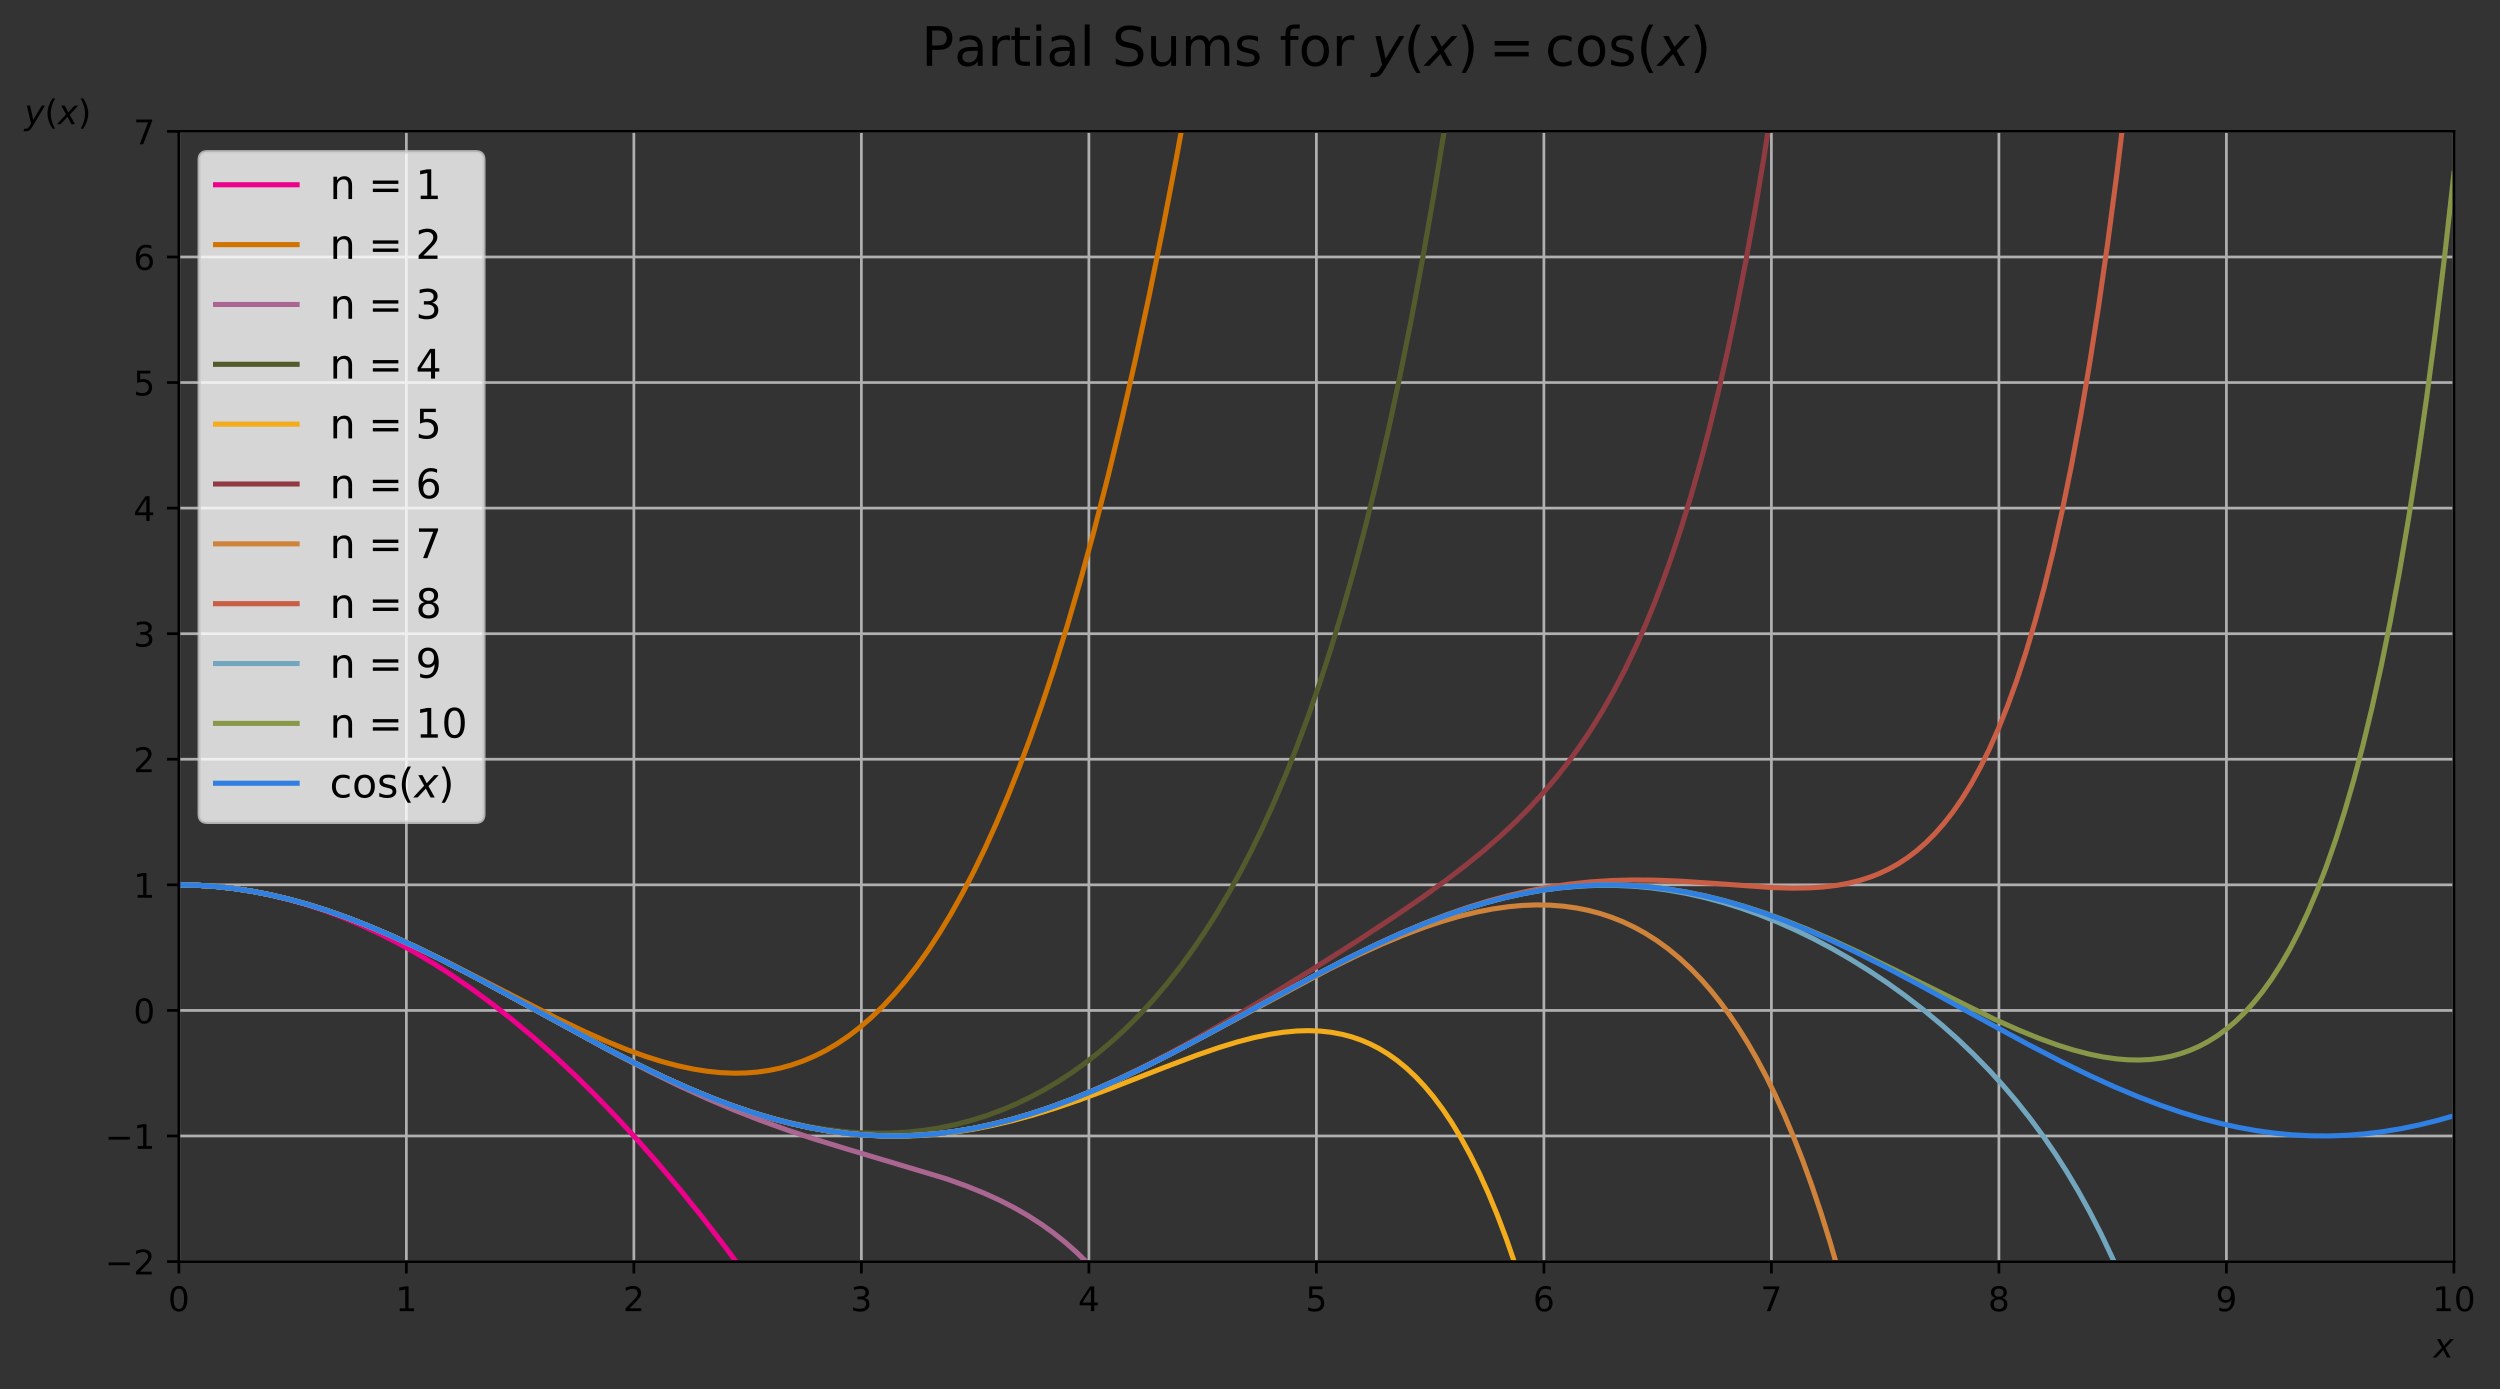 <?xml version="1.0" encoding="utf-8" standalone="no"?>
<!DOCTYPE svg PUBLIC "-//W3C//DTD SVG 1.1//EN"
  "http://www.w3.org/Graphics/SVG/1.1/DTD/svg11.dtd">
<!-- Created with matplotlib (https://matplotlib.org/) -->
<svg height="408.862pt" version="1.1" viewBox="0 0 735.805 408.862" width="735.805pt" xmlns="http://www.w3.org/2000/svg" xmlns:xlink="http://www.w3.org/1999/xlink">
 <rect x="0" y="0" width="735.805" height="408.862" fill="#333333" stroke="none"/>
 <defs>
  <style type="text/css">
*{stroke-linecap:butt;stroke-linejoin:round;}
  </style>
 </defs>
 <g id="figure_1">
  <g id="patch_1">
   <path d="M -0 408.862 
L 735.805 408.862 
L 735.805 0 
L -0 0 
z
" style="fill:none;"/>
  </g>
  <g id="axes_1">
   <g id="patch_2">
    <path d="M 52.642 371.306 
L 722.242 371.306 
L 722.242 38.666 
L 52.642 38.666 
z
" style="fill:none;"/>
   </g>
   <g id="matplotlib.axis_1">
    <g id="xtick_1">
     <g id="line2d_1">
      <path clip-path="url(#pb18431fc1b)" d="M 52.642 371.306 
L 52.642 38.666 
" style="fill:none;stroke:#b0b0b0;stroke-linecap:square;stroke-width:0.8;"/>
     </g>
     <g id="line2d_2">
      <defs>
       <path d="M 0 0 
L 0 3.5 
" id="ma602a6f8de" style="stroke:#000000;stroke-width:0.8;"/>
      </defs>
      <g>
       <use style="stroke:#000000;stroke-width:0.8;" x="52.642" xlink:href="#ma602a6f8de" y="371.306"/>
      </g>
     </g>
     <g id="text_1">
      <!-- 0 -->
      <defs>
       <path d="M 31.781 66.406 
Q 24.172 66.406 20.328 58.906 
Q 16.5 51.422 16.5 36.375 
Q 16.5 21.391 20.328 13.891 
Q 24.172 6.391 31.781 6.391 
Q 39.453 6.391 43.281 13.891 
Q 47.125 21.391 47.125 36.375 
Q 47.125 51.422 43.281 58.906 
Q 39.453 66.406 31.781 66.406 
z
M 31.781 74.219 
Q 44.047 74.219 50.516 64.516 
Q 56.984 54.828 56.984 36.375 
Q 56.984 17.969 50.516 8.266 
Q 44.047 -1.422 31.781 -1.422 
Q 19.531 -1.422 13.062 8.266 
Q 6.594 17.969 6.594 36.375 
Q 6.594 54.828 13.062 64.516 
Q 19.531 74.219 31.781 74.219 
z
" id="DejaVuSans-48"/>
      </defs>
      <g transform="translate(49.461 385.904)scale(0.1 -0.1)">
       <use xlink:href="#DejaVuSans-48"/>
      </g>
     </g>
    </g>
    <g id="xtick_2">
     <g id="line2d_3">
      <path clip-path="url(#pb18431fc1b)" d="M 119.602 371.306 
L 119.602 38.666 
" style="fill:none;stroke:#b0b0b0;stroke-linecap:square;stroke-width:0.8;"/>
     </g>
     <g id="line2d_4">
      <g>
       <use style="stroke:#000000;stroke-width:0.8;" x="119.602" xlink:href="#ma602a6f8de" y="371.306"/>
      </g>
     </g>
     <g id="text_2">
      <!-- 1 -->
      <defs>
       <path d="M 12.406 8.297 
L 28.516 8.297 
L 28.516 63.922 
L 10.984 60.406 
L 10.984 69.391 
L 28.422 72.906 
L 38.281 72.906 
L 38.281 8.297 
L 54.391 8.297 
L 54.391 0 
L 12.406 0 
z
" id="DejaVuSans-49"/>
      </defs>
      <g transform="translate(116.421 385.904)scale(0.1 -0.1)">
       <use xlink:href="#DejaVuSans-49"/>
      </g>
     </g>
    </g>
    <g id="xtick_3">
     <g id="line2d_5">
      <path clip-path="url(#pb18431fc1b)" d="M 186.562 371.306 
L 186.562 38.666 
" style="fill:none;stroke:#b0b0b0;stroke-linecap:square;stroke-width:0.8;"/>
     </g>
     <g id="line2d_6">
      <g>
       <use style="stroke:#000000;stroke-width:0.8;" x="186.562" xlink:href="#ma602a6f8de" y="371.306"/>
      </g>
     </g>
     <g id="text_3">
      <!-- 2 -->
      <defs>
       <path d="M 19.188 8.297 
L 53.609 8.297 
L 53.609 0 
L 7.328 0 
L 7.328 8.297 
Q 12.938 14.109 22.625 23.891 
Q 32.328 33.688 34.812 36.531 
Q 39.547 41.844 41.422 45.531 
Q 43.312 49.219 43.312 52.781 
Q 43.312 58.594 39.234 62.25 
Q 35.156 65.922 28.609 65.922 
Q 23.969 65.922 18.812 64.312 
Q 13.672 62.703 7.812 59.422 
L 7.812 69.391 
Q 13.766 71.781 18.938 73 
Q 24.125 74.219 28.422 74.219 
Q 39.75 74.219 46.484 68.547 
Q 53.219 62.891 53.219 53.422 
Q 53.219 48.922 51.531 44.891 
Q 49.859 40.875 45.406 35.406 
Q 44.188 33.984 37.641 27.219 
Q 31.109 20.453 19.188 8.297 
z
" id="DejaVuSans-50"/>
      </defs>
      <g transform="translate(183.381 385.904)scale(0.1 -0.1)">
       <use xlink:href="#DejaVuSans-50"/>
      </g>
     </g>
    </g>
    <g id="xtick_4">
     <g id="line2d_7">
      <path clip-path="url(#pb18431fc1b)" d="M 253.522 371.306 
L 253.522 38.666 
" style="fill:none;stroke:#b0b0b0;stroke-linecap:square;stroke-width:0.8;"/>
     </g>
     <g id="line2d_8">
      <g>
       <use style="stroke:#000000;stroke-width:0.8;" x="253.522" xlink:href="#ma602a6f8de" y="371.306"/>
      </g>
     </g>
     <g id="text_4">
      <!-- 3 -->
      <defs>
       <path d="M 40.578 39.312 
Q 47.656 37.797 51.625 33 
Q 55.609 28.219 55.609 21.188 
Q 55.609 10.406 48.188 4.484 
Q 40.766 -1.422 27.094 -1.422 
Q 22.516 -1.422 17.656 -0.516 
Q 12.797 0.391 7.625 2.203 
L 7.625 11.719 
Q 11.719 9.328 16.594 8.109 
Q 21.484 6.891 26.812 6.891 
Q 36.078 6.891 40.938 10.547 
Q 45.797 14.203 45.797 21.188 
Q 45.797 27.641 41.281 31.266 
Q 36.766 34.906 28.719 34.906 
L 20.219 34.906 
L 20.219 43.016 
L 29.109 43.016 
Q 36.375 43.016 40.234 45.922 
Q 44.094 48.828 44.094 54.297 
Q 44.094 59.906 40.109 62.906 
Q 36.141 65.922 28.719 65.922 
Q 24.656 65.922 20.016 65.031 
Q 15.375 64.156 9.812 62.312 
L 9.812 71.094 
Q 15.438 72.656 20.344 73.438 
Q 25.25 74.219 29.594 74.219 
Q 40.828 74.219 47.359 69.109 
Q 53.906 64.016 53.906 55.328 
Q 53.906 49.266 50.438 45.094 
Q 46.969 40.922 40.578 39.312 
z
" id="DejaVuSans-51"/>
      </defs>
      <g transform="translate(250.341 385.904)scale(0.1 -0.1)">
       <use xlink:href="#DejaVuSans-51"/>
      </g>
     </g>
    </g>
    <g id="xtick_5">
     <g id="line2d_9">
      <path clip-path="url(#pb18431fc1b)" d="M 320.482 371.306 
L 320.482 38.666 
" style="fill:none;stroke:#b0b0b0;stroke-linecap:square;stroke-width:0.8;"/>
     </g>
     <g id="line2d_10">
      <g>
       <use style="stroke:#000000;stroke-width:0.8;" x="320.482" xlink:href="#ma602a6f8de" y="371.306"/>
      </g>
     </g>
     <g id="text_5">
      <!-- 4 -->
      <defs>
       <path d="M 37.797 64.312 
L 12.891 25.391 
L 37.797 25.391 
z
M 35.203 72.906 
L 47.609 72.906 
L 47.609 25.391 
L 58.016 25.391 
L 58.016 17.188 
L 47.609 17.188 
L 47.609 0 
L 37.797 0 
L 37.797 17.188 
L 4.891 17.188 
L 4.891 26.703 
z
" id="DejaVuSans-52"/>
      </defs>
      <g transform="translate(317.301 385.904)scale(0.1 -0.1)">
       <use xlink:href="#DejaVuSans-52"/>
      </g>
     </g>
    </g>
    <g id="xtick_6">
     <g id="line2d_11">
      <path clip-path="url(#pb18431fc1b)" d="M 387.442 371.306 
L 387.442 38.666 
" style="fill:none;stroke:#b0b0b0;stroke-linecap:square;stroke-width:0.8;"/>
     </g>
     <g id="line2d_12">
      <g>
       <use style="stroke:#000000;stroke-width:0.8;" x="387.442" xlink:href="#ma602a6f8de" y="371.306"/>
      </g>
     </g>
     <g id="text_6">
      <!-- 5 -->
      <defs>
       <path d="M 10.797 72.906 
L 49.516 72.906 
L 49.516 64.594 
L 19.828 64.594 
L 19.828 46.734 
Q 21.969 47.469 24.109 47.828 
Q 26.266 48.188 28.422 48.188 
Q 40.625 48.188 47.75 41.5 
Q 54.891 34.812 54.891 23.391 
Q 54.891 11.625 47.562 5.094 
Q 40.234 -1.422 26.906 -1.422 
Q 22.312 -1.422 17.547 -0.641 
Q 12.797 0.141 7.719 1.703 
L 7.719 11.625 
Q 12.109 9.234 16.797 8.062 
Q 21.484 6.891 26.703 6.891 
Q 35.156 6.891 40.078 11.328 
Q 45.016 15.766 45.016 23.391 
Q 45.016 31 40.078 35.438 
Q 35.156 39.891 26.703 39.891 
Q 22.75 39.891 18.812 39.016 
Q 14.891 38.141 10.797 36.281 
z
" id="DejaVuSans-53"/>
      </defs>
      <g transform="translate(384.261 385.904)scale(0.1 -0.1)">
       <use xlink:href="#DejaVuSans-53"/>
      </g>
     </g>
    </g>
    <g id="xtick_7">
     <g id="line2d_13">
      <path clip-path="url(#pb18431fc1b)" d="M 454.402 371.306 
L 454.402 38.666 
" style="fill:none;stroke:#b0b0b0;stroke-linecap:square;stroke-width:0.8;"/>
     </g>
     <g id="line2d_14">
      <g>
       <use style="stroke:#000000;stroke-width:0.8;" x="454.402" xlink:href="#ma602a6f8de" y="371.306"/>
      </g>
     </g>
     <g id="text_7">
      <!-- 6 -->
      <defs>
       <path d="M 33.016 40.375 
Q 26.375 40.375 22.484 35.828 
Q 18.609 31.297 18.609 23.391 
Q 18.609 15.531 22.484 10.953 
Q 26.375 6.391 33.016 6.391 
Q 39.656 6.391 43.531 10.953 
Q 47.406 15.531 47.406 23.391 
Q 47.406 31.297 43.531 35.828 
Q 39.656 40.375 33.016 40.375 
z
M 52.594 71.297 
L 52.594 62.312 
Q 48.875 64.062 45.094 64.984 
Q 41.312 65.922 37.594 65.922 
Q 27.828 65.922 22.672 59.328 
Q 17.531 52.734 16.797 39.406 
Q 19.672 43.656 24.016 45.922 
Q 28.375 48.188 33.594 48.188 
Q 44.578 48.188 50.953 41.516 
Q 57.328 34.859 57.328 23.391 
Q 57.328 12.156 50.688 5.359 
Q 44.047 -1.422 33.016 -1.422 
Q 20.359 -1.422 13.672 8.266 
Q 6.984 17.969 6.984 36.375 
Q 6.984 53.656 15.188 63.938 
Q 23.391 74.219 37.203 74.219 
Q 40.922 74.219 44.703 73.484 
Q 48.484 72.75 52.594 71.297 
z
" id="DejaVuSans-54"/>
      </defs>
      <g transform="translate(451.221 385.904)scale(0.1 -0.1)">
       <use xlink:href="#DejaVuSans-54"/>
      </g>
     </g>
    </g>
    <g id="xtick_8">
     <g id="line2d_15">
      <path clip-path="url(#pb18431fc1b)" d="M 521.362 371.306 
L 521.362 38.666 
" style="fill:none;stroke:#b0b0b0;stroke-linecap:square;stroke-width:0.8;"/>
     </g>
     <g id="line2d_16">
      <g>
       <use style="stroke:#000000;stroke-width:0.8;" x="521.362" xlink:href="#ma602a6f8de" y="371.306"/>
      </g>
     </g>
     <g id="text_8">
      <!-- 7 -->
      <defs>
       <path d="M 8.203 72.906 
L 55.078 72.906 
L 55.078 68.703 
L 28.609 0 
L 18.312 0 
L 43.219 64.594 
L 8.203 64.594 
z
" id="DejaVuSans-55"/>
      </defs>
      <g transform="translate(518.181 385.904)scale(0.1 -0.1)">
       <use xlink:href="#DejaVuSans-55"/>
      </g>
     </g>
    </g>
    <g id="xtick_9">
     <g id="line2d_17">
      <path clip-path="url(#pb18431fc1b)" d="M 588.322 371.306 
L 588.322 38.666 
" style="fill:none;stroke:#b0b0b0;stroke-linecap:square;stroke-width:0.8;"/>
     </g>
     <g id="line2d_18">
      <g>
       <use style="stroke:#000000;stroke-width:0.8;" x="588.322" xlink:href="#ma602a6f8de" y="371.306"/>
      </g>
     </g>
     <g id="text_9">
      <!-- 8 -->
      <defs>
       <path d="M 31.781 34.625 
Q 24.75 34.625 20.719 30.859 
Q 16.703 27.094 16.703 20.516 
Q 16.703 13.922 20.719 10.156 
Q 24.75 6.391 31.781 6.391 
Q 38.812 6.391 42.859 10.172 
Q 46.922 13.969 46.922 20.516 
Q 46.922 27.094 42.891 30.859 
Q 38.875 34.625 31.781 34.625 
z
M 21.922 38.812 
Q 15.578 40.375 12.031 44.719 
Q 8.5 49.078 8.5 55.328 
Q 8.5 64.062 14.719 69.141 
Q 20.953 74.219 31.781 74.219 
Q 42.672 74.219 48.875 69.141 
Q 55.078 64.062 55.078 55.328 
Q 55.078 49.078 51.531 44.719 
Q 48 40.375 41.703 38.812 
Q 48.828 37.156 52.797 32.312 
Q 56.781 27.484 56.781 20.516 
Q 56.781 9.906 50.312 4.234 
Q 43.844 -1.422 31.781 -1.422 
Q 19.734 -1.422 13.25 4.234 
Q 6.781 9.906 6.781 20.516 
Q 6.781 27.484 10.781 32.312 
Q 14.797 37.156 21.922 38.812 
z
M 18.312 54.391 
Q 18.312 48.734 21.844 45.562 
Q 25.391 42.391 31.781 42.391 
Q 38.141 42.391 41.719 45.562 
Q 45.312 48.734 45.312 54.391 
Q 45.312 60.062 41.719 63.234 
Q 38.141 66.406 31.781 66.406 
Q 25.391 66.406 21.844 63.234 
Q 18.312 60.062 18.312 54.391 
z
" id="DejaVuSans-56"/>
      </defs>
      <g transform="translate(585.141 385.904)scale(0.1 -0.1)">
       <use xlink:href="#DejaVuSans-56"/>
      </g>
     </g>
    </g>
    <g id="xtick_10">
     <g id="line2d_19">
      <path clip-path="url(#pb18431fc1b)" d="M 655.282 371.306 
L 655.282 38.666 
" style="fill:none;stroke:#b0b0b0;stroke-linecap:square;stroke-width:0.8;"/>
     </g>
     <g id="line2d_20">
      <g>
       <use style="stroke:#000000;stroke-width:0.8;" x="655.282" xlink:href="#ma602a6f8de" y="371.306"/>
      </g>
     </g>
     <g id="text_10">
      <!-- 9 -->
      <defs>
       <path d="M 10.984 1.516 
L 10.984 10.5 
Q 14.703 8.734 18.5 7.812 
Q 22.312 6.891 25.984 6.891 
Q 35.75 6.891 40.891 13.453 
Q 46.047 20.016 46.781 33.406 
Q 43.953 29.203 39.594 26.953 
Q 35.25 24.703 29.984 24.703 
Q 19.047 24.703 12.672 31.312 
Q 6.297 37.938 6.297 49.422 
Q 6.297 60.641 12.938 67.422 
Q 19.578 74.219 30.609 74.219 
Q 43.266 74.219 49.922 64.516 
Q 56.594 54.828 56.594 36.375 
Q 56.594 19.141 48.406 8.859 
Q 40.234 -1.422 26.422 -1.422 
Q 22.703 -1.422 18.891 -0.688 
Q 15.094 0.047 10.984 1.516 
z
M 30.609 32.422 
Q 37.25 32.422 41.125 36.953 
Q 45.016 41.5 45.016 49.422 
Q 45.016 57.281 41.125 61.844 
Q 37.25 66.406 30.609 66.406 
Q 23.969 66.406 20.094 61.844 
Q 16.219 57.281 16.219 49.422 
Q 16.219 41.5 20.094 36.953 
Q 23.969 32.422 30.609 32.422 
z
" id="DejaVuSans-57"/>
      </defs>
      <g transform="translate(652.101 385.904)scale(0.1 -0.1)">
       <use xlink:href="#DejaVuSans-57"/>
      </g>
     </g>
    </g>
    <g id="xtick_11">
     <g id="line2d_21">
      <path clip-path="url(#pb18431fc1b)" d="M 722.242 371.306 
L 722.242 38.666 
" style="fill:none;stroke:#b0b0b0;stroke-linecap:square;stroke-width:0.8;"/>
     </g>
     <g id="line2d_22">
      <g>
       <use style="stroke:#000000;stroke-width:0.8;" x="722.242" xlink:href="#ma602a6f8de" y="371.306"/>
      </g>
     </g>
     <g id="text_11">
      <!-- 10 -->
      <g transform="translate(715.88 385.904)scale(0.1 -0.1)">
       <use xlink:href="#DejaVuSans-49"/>
       <use x="63.623" xlink:href="#DejaVuSans-48"/>
      </g>
     </g>
    </g>
    <g id="text_12">
     <!-- $x$ -->
     <defs>
      <path d="M 60.016 54.688 
L 34.906 27.875 
L 50.297 0 
L 39.984 0 
L 28.422 21.688 
L 8.297 0 
L -2.594 0 
L 24.312 28.812 
L 10.016 54.688 
L 20.312 54.688 
L 30.812 34.906 
L 49.125 54.688 
z
" id="DejaVuSans-Oblique-120"/>
     </defs>
     <g transform="translate(716.242 399.582)scale(0.1 -0.1)">
      <use transform="translate(0 0.312)" xlink:href="#DejaVuSans-Oblique-120"/>
     </g>
    </g>
   </g>
   <g id="matplotlib.axis_2">
    <g id="ytick_1">
     <g id="line2d_23">
      <path clip-path="url(#pb18431fc1b)" d="M 52.642 371.306 
L 722.242 371.306 
" style="fill:none;stroke:#b0b0b0;stroke-linecap:square;stroke-width:0.8;"/>
     </g>
     <g id="line2d_24">
      <defs>
       <path d="M 0 0 
L -3.5 0 
" id="m5f2a6839f3" style="stroke:#000000;stroke-width:0.8;"/>
      </defs>
      <g>
       <use style="stroke:#000000;stroke-width:0.8;" x="52.642" xlink:href="#m5f2a6839f3" y="371.306"/>
      </g>
     </g>
     <g id="text_13">
      <!-- −2 -->
      <defs>
       <path d="M 10.594 35.5 
L 73.188 35.5 
L 73.188 27.203 
L 10.594 27.203 
z
" id="DejaVuSans-8722"/>
      </defs>
      <g transform="translate(30.9 375.105)scale(0.1 -0.1)">
       <use xlink:href="#DejaVuSans-8722"/>
       <use x="83.789" xlink:href="#DejaVuSans-50"/>
      </g>
     </g>
    </g>
    <g id="ytick_2">
     <g id="line2d_25">
      <path clip-path="url(#pb18431fc1b)" d="M 52.642 334.346 
L 722.242 334.346 
" style="fill:none;stroke:#b0b0b0;stroke-linecap:square;stroke-width:0.8;"/>
     </g>
     <g id="line2d_26">
      <g>
       <use style="stroke:#000000;stroke-width:0.8;" x="52.642" xlink:href="#m5f2a6839f3" y="334.346"/>
      </g>
     </g>
     <g id="text_14">
      <!-- −1 -->
      <g transform="translate(30.9 338.145)scale(0.1 -0.1)">
       <use xlink:href="#DejaVuSans-8722"/>
       <use x="83.789" xlink:href="#DejaVuSans-49"/>
      </g>
     </g>
    </g>
    <g id="ytick_3">
     <g id="line2d_27">
      <path clip-path="url(#pb18431fc1b)" d="M 52.642 297.386 
L 722.242 297.386 
" style="fill:none;stroke:#b0b0b0;stroke-linecap:square;stroke-width:0.8;"/>
     </g>
     <g id="line2d_28">
      <g>
       <use style="stroke:#000000;stroke-width:0.8;" x="52.642" xlink:href="#m5f2a6839f3" y="297.386"/>
      </g>
     </g>
     <g id="text_15">
      <!-- 0 -->
      <g transform="translate(39.28 301.185)scale(0.1 -0.1)">
       <use xlink:href="#DejaVuSans-48"/>
      </g>
     </g>
    </g>
    <g id="ytick_4">
     <g id="line2d_29">
      <path clip-path="url(#pb18431fc1b)" d="M 52.642 260.426 
L 722.242 260.426 
" style="fill:none;stroke:#b0b0b0;stroke-linecap:square;stroke-width:0.8;"/>
     </g>
     <g id="line2d_30">
      <g>
       <use style="stroke:#000000;stroke-width:0.8;" x="52.642" xlink:href="#m5f2a6839f3" y="260.426"/>
      </g>
     </g>
     <g id="text_16">
      <!-- 1 -->
      <g transform="translate(39.28 264.225)scale(0.1 -0.1)">
       <use xlink:href="#DejaVuSans-49"/>
      </g>
     </g>
    </g>
    <g id="ytick_5">
     <g id="line2d_31">
      <path clip-path="url(#pb18431fc1b)" d="M 52.642 223.466 
L 722.242 223.466 
" style="fill:none;stroke:#b0b0b0;stroke-linecap:square;stroke-width:0.8;"/>
     </g>
     <g id="line2d_32">
      <g>
       <use style="stroke:#000000;stroke-width:0.8;" x="52.642" xlink:href="#m5f2a6839f3" y="223.466"/>
      </g>
     </g>
     <g id="text_17">
      <!-- 2 -->
      <g transform="translate(39.28 227.265)scale(0.1 -0.1)">
       <use xlink:href="#DejaVuSans-50"/>
      </g>
     </g>
    </g>
    <g id="ytick_6">
     <g id="line2d_33">
      <path clip-path="url(#pb18431fc1b)" d="M 52.642 186.506 
L 722.242 186.506 
" style="fill:none;stroke:#b0b0b0;stroke-linecap:square;stroke-width:0.8;"/>
     </g>
     <g id="line2d_34">
      <g>
       <use style="stroke:#000000;stroke-width:0.8;" x="52.642" xlink:href="#m5f2a6839f3" y="186.506"/>
      </g>
     </g>
     <g id="text_18">
      <!-- 3 -->
      <g transform="translate(39.28 190.305)scale(0.1 -0.1)">
       <use xlink:href="#DejaVuSans-51"/>
      </g>
     </g>
    </g>
    <g id="ytick_7">
     <g id="line2d_35">
      <path clip-path="url(#pb18431fc1b)" d="M 52.642 149.546 
L 722.242 149.546 
" style="fill:none;stroke:#b0b0b0;stroke-linecap:square;stroke-width:0.8;"/>
     </g>
     <g id="line2d_36">
      <g>
       <use style="stroke:#000000;stroke-width:0.8;" x="52.642" xlink:href="#m5f2a6839f3" y="149.546"/>
      </g>
     </g>
     <g id="text_19">
      <!-- 4 -->
      <g transform="translate(39.28 153.345)scale(0.1 -0.1)">
       <use xlink:href="#DejaVuSans-52"/>
      </g>
     </g>
    </g>
    <g id="ytick_8">
     <g id="line2d_37">
      <path clip-path="url(#pb18431fc1b)" d="M 52.642 112.586 
L 722.242 112.586 
" style="fill:none;stroke:#b0b0b0;stroke-linecap:square;stroke-width:0.8;"/>
     </g>
     <g id="line2d_38">
      <g>
       <use style="stroke:#000000;stroke-width:0.8;" x="52.642" xlink:href="#m5f2a6839f3" y="112.586"/>
      </g>
     </g>
     <g id="text_20">
      <!-- 5 -->
      <g transform="translate(39.28 116.385)scale(0.1 -0.1)">
       <use xlink:href="#DejaVuSans-53"/>
      </g>
     </g>
    </g>
    <g id="ytick_9">
     <g id="line2d_39">
      <path clip-path="url(#pb18431fc1b)" d="M 52.642 75.626 
L 722.242 75.626 
" style="fill:none;stroke:#b0b0b0;stroke-linecap:square;stroke-width:0.8;"/>
     </g>
     <g id="line2d_40">
      <g>
       <use style="stroke:#000000;stroke-width:0.8;" x="52.642" xlink:href="#m5f2a6839f3" y="75.626"/>
      </g>
     </g>
     <g id="text_21">
      <!-- 6 -->
      <g transform="translate(39.28 79.425)scale(0.1 -0.1)">
       <use xlink:href="#DejaVuSans-54"/>
      </g>
     </g>
    </g>
    <g id="ytick_10">
     <g id="line2d_41">
      <path clip-path="url(#pb18431fc1b)" d="M 52.642 38.666 
L 722.242 38.666 
" style="fill:none;stroke:#b0b0b0;stroke-linecap:square;stroke-width:0.8;"/>
     </g>
     <g id="line2d_42">
      <g>
       <use style="stroke:#000000;stroke-width:0.8;" x="52.642" xlink:href="#m5f2a6839f3" y="38.666"/>
      </g>
     </g>
     <g id="text_22">
      <!-- 7 -->
      <g transform="translate(39.28 42.465)scale(0.1 -0.1)">
       <use xlink:href="#DejaVuSans-55"/>
      </g>
     </g>
    </g>
    <g id="text_23">
     <!-- $y(x)$ -->
     <defs>
      <path d="M 24.812 -5.078 
Q 18.562 -15.578 14.625 -18.188 
Q 10.688 -20.797 4.594 -20.797 
L -2.484 -20.797 
L -0.984 -13.281 
L 4.203 -13.281 
Q 7.953 -13.281 10.594 -11.234 
Q 13.234 -9.188 16.5 -3.219 
L 19.281 2 
L 7.172 54.688 
L 16.703 54.688 
L 25.781 12.797 
L 50.875 54.688 
L 60.297 54.688 
z
" id="DejaVuSans-Oblique-121"/>
      <path d="M 31 75.875 
Q 24.469 64.656 21.281 53.656 
Q 18.109 42.672 18.109 31.391 
Q 18.109 20.125 21.312 9.062 
Q 24.516 -2 31 -13.188 
L 23.188 -13.188 
Q 15.875 -1.703 12.234 9.375 
Q 8.594 20.453 8.594 31.391 
Q 8.594 42.281 12.203 53.312 
Q 15.828 64.359 23.188 75.875 
z
" id="DejaVuSans-40"/>
      <path d="M 8.016 75.875 
L 15.828 75.875 
Q 23.141 64.359 26.781 53.312 
Q 30.422 42.281 30.422 31.391 
Q 30.422 20.453 26.781 9.375 
Q 23.141 -1.703 15.828 -13.188 
L 8.016 -13.188 
Q 14.5 -2 17.703 9.062 
Q 20.906 20.125 20.906 31.391 
Q 20.906 42.672 17.703 53.656 
Q 14.5 64.656 8.016 75.875 
z
" id="DejaVuSans-41"/>
     </defs>
     <g transform="translate(7.2 36.566)scale(0.1 -0.1)">
      <use transform="translate(0 0.125)" xlink:href="#DejaVuSans-Oblique-121"/>
      <use transform="translate(59.18 0.125)" xlink:href="#DejaVuSans-40"/>
      <use transform="translate(98.193 0.125)" xlink:href="#DejaVuSans-Oblique-120"/>
      <use transform="translate(157.373 0.125)" xlink:href="#DejaVuSans-41"/>
     </g>
    </g>
   </g>
   <g id="line2d_43">
    <path clip-path="url(#pb18431fc1b)" d="M 52.642 260.426 
L 58.004 260.544 
L 63.367 260.9 
L 68.729 261.492 
L 74.091 262.322 
L 79.453 263.388 
L 84.815 264.692 
L 90.177 266.233 
L 95.539 268.01 
L 100.902 270.025 
L 106.264 272.276 
L 111.626 274.765 
L 116.988 277.491 
L 122.35 280.454 
L 127.712 283.653 
L 133.075 287.09 
L 139.107 291.24 
L 145.139 295.689 
L 151.172 300.439 
L 157.204 305.489 
L 163.237 310.838 
L 169.269 316.488 
L 175.302 322.437 
L 181.334 328.687 
L 187.367 335.236 
L 193.399 342.086 
L 200.102 350.048 
L 206.804 358.381 
L 213.507 367.084 
L 220.21 376.157 
L 226.912 385.601 
L 233.615 395.415 
L 240.318 405.599 
L 243.053 409.862 
L 243.053 409.862 
" style="fill:none;stroke:#ec008c;stroke-linecap:square;stroke-width:1.5;"/>
   </g>
   <g id="line2d_44">
    <path clip-path="url(#pb18431fc1b)" d="M 52.642 260.426 
L 58.004 260.544 
L 63.367 260.899 
L 68.729 261.487 
L 74.091 262.306 
L 79.453 263.349 
L 84.815 264.61 
L 90.177 266.08 
L 96.21 267.973 
L 102.242 270.102 
L 108.945 272.721 
L 115.648 275.58 
L 123.021 278.961 
L 131.734 283.211 
L 143.129 289.037 
L 163.907 299.71 
L 171.95 303.573 
L 178.653 306.557 
L 184.685 309.001 
L 190.048 310.936 
L 194.739 312.416 
L 199.431 313.669 
L 204.123 314.667 
L 208.145 315.299 
L 212.167 315.704 
L 216.188 315.864 
L 219.539 315.796 
L 222.891 315.533 
L 226.242 315.064 
L 229.594 314.376 
L 232.945 313.457 
L 236.296 312.295 
L 239.648 310.878 
L 242.999 309.192 
L 246.35 307.224 
L 249.702 304.962 
L 253.053 302.391 
L 256.404 299.498 
L 259.756 296.269 
L 263.107 292.69 
L 266.458 288.745 
L 269.81 284.422 
L 273.161 279.704 
L 276.512 274.576 
L 279.864 269.024 
L 283.215 263.031 
L 286.567 256.582 
L 289.918 249.66 
L 293.269 242.25 
L 296.621 234.335 
L 299.972 225.897 
L 303.323 216.92 
L 306.675 207.388 
L 310.026 197.281 
L 314.048 184.371 
L 318.069 170.578 
L 322.091 155.871 
L 326.112 140.218 
L 330.134 123.586 
L 334.156 105.943 
L 338.177 87.255 
L 342.199 67.488 
L 346.221 46.607 
L 350.242 24.579 
L 354.662 -1 
L 354.662 -1 
" style="fill:none;stroke:#d17300;stroke-linecap:square;stroke-width:1.5;"/>
   </g>
   <g id="line2d_45">
    <path clip-path="url(#pb18431fc1b)" d="M 52.642 260.426 
L 58.004 260.544 
L 63.367 260.899 
L 68.729 261.487 
L 74.091 262.306 
L 79.453 263.349 
L 84.815 264.61 
L 90.177 266.082 
L 96.21 267.977 
L 102.242 270.11 
L 108.275 272.465 
L 114.977 275.318 
L 122.35 278.71 
L 130.394 282.668 
L 139.777 287.553 
L 151.842 294.11 
L 181.334 310.262 
L 191.388 315.444 
L 200.102 319.683 
L 208.145 323.351 
L 216.188 326.762 
L 223.561 329.655 
L 231.604 332.563 
L 239.648 335.235 
L 249.031 338.113 
L 278.523 346.943 
L 284.556 349.113 
L 289.918 351.291 
L 294.61 353.446 
L 298.631 355.519 
L 302.653 357.838 
L 306.675 360.441 
L 310.026 362.856 
L 313.377 365.522 
L 316.729 368.465 
L 320.08 371.715 
L 323.431 375.301 
L 326.783 379.254 
L 330.134 383.607 
L 333.485 388.397 
L 336.837 393.658 
L 340.188 399.43 
L 343.539 405.753 
L 345.566 409.862 
L 345.566 409.862 
" style="fill:none;stroke:#aa6691;stroke-linecap:square;stroke-width:1.5;"/>
   </g>
   <g id="line2d_46">
    <path clip-path="url(#pb18431fc1b)" d="M 52.642 260.426 
L 58.004 260.544 
L 63.367 260.899 
L 68.729 261.487 
L 74.091 262.306 
L 79.453 263.349 
L 84.815 264.61 
L 90.177 266.082 
L 96.21 267.977 
L 102.242 270.11 
L 108.275 272.465 
L 114.977 275.317 
L 122.35 278.709 
L 130.394 282.665 
L 139.777 287.545 
L 151.842 294.088 
L 177.983 308.341 
L 187.367 313.158 
L 195.41 317.041 
L 202.783 320.348 
L 209.485 323.107 
L 215.518 325.364 
L 221.55 327.385 
L 226.912 328.968 
L 232.275 330.335 
L 237.637 331.476 
L 242.999 332.378 
L 248.361 333.031 
L 253.053 333.389 
L 257.745 333.541 
L 262.437 333.481 
L 267.129 333.202 
L 271.821 332.698 
L 276.512 331.96 
L 281.204 330.983 
L 285.896 329.757 
L 290.588 328.275 
L 295.28 326.527 
L 299.302 324.809 
L 303.323 322.879 
L 307.345 320.73 
L 311.367 318.351 
L 315.388 315.733 
L 319.41 312.862 
L 323.431 309.726 
L 327.453 306.308 
L 331.475 302.592 
L 335.496 298.558 
L 339.518 294.184 
L 343.539 289.446 
L 347.561 284.317 
L 351.583 278.767 
L 354.934 273.795 
L 358.285 268.487 
L 361.637 262.818 
L 364.988 256.763 
L 368.339 250.295 
L 371.691 243.384 
L 375.042 235.998 
L 378.394 228.102 
L 381.745 219.66 
L 385.096 210.63 
L 388.448 200.969 
L 391.799 190.63 
L 395.15 179.564 
L 398.502 167.717 
L 401.853 155.031 
L 405.204 141.444 
L 408.556 126.892 
L 411.907 111.303 
L 415.258 94.602 
L 418.61 76.711 
L 421.961 57.544 
L 425.312 37.011 
L 428.664 15.015 
L 430.966 -1 
L 430.966 -1 
" style="fill:none;stroke:#535b2d;stroke-linecap:square;stroke-width:1.5;"/>
   </g>
   <g id="line2d_47">
    <path clip-path="url(#pb18431fc1b)" d="M 52.642 260.426 
L 58.004 260.544 
L 63.367 260.899 
L 68.729 261.487 
L 74.091 262.306 
L 79.453 263.349 
L 84.815 264.61 
L 90.177 266.082 
L 96.21 267.977 
L 102.242 270.11 
L 108.275 272.465 
L 114.977 275.317 
L 122.35 278.709 
L 130.394 282.665 
L 139.777 287.545 
L 151.842 294.089 
L 177.983 308.346 
L 187.367 313.169 
L 195.41 317.061 
L 202.783 320.38 
L 209.485 323.158 
L 215.518 325.438 
L 221.55 327.491 
L 227.583 329.302 
L 232.945 330.695 
L 238.307 331.875 
L 243.669 332.837 
L 249.031 333.574 
L 254.394 334.082 
L 259.756 334.358 
L 265.118 334.403 
L 270.48 334.218 
L 275.842 333.805 
L 281.204 333.17 
L 286.567 332.319 
L 291.929 331.263 
L 297.961 329.842 
L 303.994 328.194 
L 310.696 326.125 
L 318.069 323.604 
L 326.783 320.373 
L 342.869 314.096 
L 352.253 310.562 
L 358.956 308.259 
L 364.318 306.629 
L 369.01 305.408 
L 373.702 304.425 
L 377.723 303.809 
L 381.745 303.438 
L 385.096 303.341 
L 388.448 303.461 
L 391.799 303.823 
L 395.15 304.453 
L 397.831 305.168 
L 400.512 306.087 
L 403.194 307.226 
L 405.875 308.602 
L 408.556 310.232 
L 411.237 312.136 
L 413.918 314.334 
L 416.599 316.845 
L 419.28 319.693 
L 421.961 322.901 
L 424.642 326.493 
L 427.323 330.497 
L 430.004 334.938 
L 432.685 339.848 
L 435.367 345.255 
L 438.048 351.194 
L 440.729 357.699 
L 443.41 364.805 
L 446.091 372.551 
L 448.772 380.978 
L 451.453 390.129 
L 454.134 400.049 
L 456.591 409.862 
L 456.591 409.862 
" style="fill:none;stroke:#f3ad1c;stroke-linecap:square;stroke-width:1.5;"/>
   </g>
   <g id="line2d_48">
    <path clip-path="url(#pb18431fc1b)" d="M 52.642 260.426 
L 58.004 260.544 
L 63.367 260.899 
L 68.729 261.487 
L 74.091 262.306 
L 79.453 263.349 
L 84.815 264.61 
L 90.177 266.082 
L 96.21 267.977 
L 102.242 270.11 
L 108.275 272.465 
L 114.977 275.317 
L 122.35 278.709 
L 130.394 282.665 
L 139.777 287.545 
L 151.842 294.089 
L 177.983 308.346 
L 187.367 313.169 
L 195.41 317.06 
L 202.783 320.379 
L 209.485 323.156 
L 215.518 325.435 
L 221.55 327.486 
L 227.583 329.294 
L 232.945 330.683 
L 238.307 331.86 
L 243.669 332.815 
L 249.031 333.542 
L 254.394 334.038 
L 259.756 334.299 
L 265.118 334.323 
L 270.48 334.109 
L 275.842 333.66 
L 281.204 332.977 
L 286.567 332.064 
L 291.929 330.928 
L 297.291 329.575 
L 302.653 328.012 
L 308.685 326.016 
L 314.718 323.781 
L 320.75 321.324 
L 327.453 318.355 
L 334.826 314.826 
L 342.869 310.704 
L 351.583 305.967 
L 360.967 300.612 
L 372.361 293.844 
L 385.767 285.609 
L 399.172 277.124 
L 409.896 270.097 
L 418.61 264.131 
L 425.312 259.298 
L 431.345 254.693 
L 436.707 250.328 
L 441.399 246.244 
L 446.091 241.854 
L 450.112 237.8 
L 454.134 233.427 
L 458.156 228.684 
L 461.507 224.405 
L 464.858 219.79 
L 468.21 214.796 
L 471.561 209.377 
L 474.912 203.484 
L 478.264 197.06 
L 481.615 190.047 
L 484.296 183.967 
L 486.977 177.432 
L 489.658 170.403 
L 492.339 162.839 
L 495.021 154.695 
L 497.702 145.924 
L 500.383 136.475 
L 503.064 126.297 
L 505.745 115.33 
L 508.426 103.515 
L 511.107 90.786 
L 513.788 77.076 
L 516.469 62.31 
L 519.15 46.41 
L 521.831 29.296 
L 524.512 10.877 
L 526.141 -1 
L 526.141 -1 
" style="fill:none;stroke:#903b41;stroke-linecap:square;stroke-width:1.5;"/>
   </g>
   <g id="line2d_49">
    <path clip-path="url(#pb18431fc1b)" d="M 52.642 260.426 
L 58.004 260.544 
L 63.367 260.899 
L 68.729 261.487 
L 74.091 262.306 
L 79.453 263.349 
L 84.815 264.61 
L 90.177 266.082 
L 96.21 267.977 
L 102.242 270.11 
L 108.275 272.465 
L 114.977 275.317 
L 122.35 278.709 
L 130.394 282.665 
L 139.777 287.545 
L 151.842 294.089 
L 177.983 308.346 
L 187.367 313.169 
L 195.41 317.06 
L 202.783 320.379 
L 209.485 323.156 
L 215.518 325.435 
L 221.55 327.487 
L 227.583 329.294 
L 232.945 330.684 
L 238.307 331.86 
L 243.669 332.816 
L 249.031 333.544 
L 254.394 334.041 
L 259.756 334.302 
L 265.118 334.327 
L 270.48 334.116 
L 275.842 333.669 
L 281.204 332.989 
L 286.567 332.081 
L 291.929 330.952 
L 297.291 329.607 
L 303.323 327.848 
L 309.356 325.842 
L 315.388 323.606 
L 322.091 320.873 
L 328.794 317.907 
L 336.167 314.41 
L 344.88 310.019 
L 355.604 304.339 
L 391.129 285.263 
L 399.172 281.315 
L 406.545 277.95 
L 413.248 275.154 
L 419.28 272.889 
L 424.642 271.105 
L 430.004 269.562 
L 434.696 268.43 
L 439.388 267.521 
L 444.08 266.854 
L 448.102 266.491 
L 452.123 266.336 
L 456.145 266.404 
L 460.167 266.711 
L 464.188 267.275 
L 467.539 267.956 
L 470.891 268.84 
L 474.242 269.943 
L 477.594 271.278 
L 480.945 272.861 
L 484.296 274.709 
L 487.648 276.842 
L 490.999 279.28 
L 494.35 282.045 
L 497.702 285.162 
L 501.053 288.659 
L 503.734 291.751 
L 506.415 295.12 
L 509.096 298.787 
L 511.777 302.769 
L 514.458 307.088 
L 517.139 311.766 
L 519.821 316.827 
L 522.502 322.297 
L 525.183 328.205 
L 527.864 334.58 
L 530.545 341.454 
L 533.226 348.863 
L 535.907 356.844 
L 538.588 365.437 
L 541.269 374.685 
L 543.95 384.634 
L 546.631 395.335 
L 549.312 406.841 
L 549.985 409.862 
L 549.985 409.862 
" style="fill:none;stroke:#cf833a;stroke-linecap:square;stroke-width:1.5;"/>
   </g>
   <g id="line2d_50">
    <path clip-path="url(#pb18431fc1b)" d="M 52.642 260.426 
L 58.004 260.544 
L 63.367 260.899 
L 68.729 261.487 
L 74.091 262.306 
L 79.453 263.349 
L 84.815 264.61 
L 90.177 266.082 
L 96.21 267.977 
L 102.242 270.11 
L 108.275 272.465 
L 114.977 275.317 
L 122.35 278.709 
L 130.394 282.665 
L 139.777 287.545 
L 151.842 294.089 
L 177.983 308.346 
L 187.367 313.169 
L 195.41 317.06 
L 202.783 320.379 
L 209.485 323.156 
L 215.518 325.435 
L 221.55 327.487 
L 227.583 329.294 
L 232.945 330.684 
L 238.307 331.86 
L 243.669 332.816 
L 249.031 333.544 
L 254.394 334.04 
L 259.756 334.302 
L 265.118 334.327 
L 270.48 334.115 
L 275.842 333.668 
L 281.204 332.989 
L 286.567 332.081 
L 291.929 330.95 
L 297.291 329.605 
L 303.323 327.845 
L 309.356 325.838 
L 315.388 323.6 
L 322.091 320.865 
L 328.794 317.895 
L 336.167 314.391 
L 344.88 309.989 
L 354.934 304.648 
L 371.691 295.442 
L 387.107 287.059 
L 397.161 281.851 
L 405.204 277.925 
L 412.577 274.562 
L 419.28 271.736 
L 425.983 269.154 
L 432.015 267.059 
L 438.048 265.193 
L 444.08 263.568 
L 450.112 262.19 
L 456.145 261.063 
L 462.177 260.188 
L 468.21 259.559 
L 474.242 259.167 
L 480.275 258.997 
L 486.977 259.043 
L 494.35 259.334 
L 503.734 259.959 
L 521.831 261.237 
L 527.864 261.398 
L 532.556 261.32 
L 536.577 261.061 
L 540.599 260.58 
L 543.95 259.974 
L 547.302 259.15 
L 550.653 258.073 
L 553.334 257.004 
L 556.015 255.73 
L 558.696 254.228 
L 561.377 252.474 
L 564.058 250.443 
L 566.739 248.107 
L 569.421 245.437 
L 572.102 242.402 
L 574.783 238.967 
L 577.464 235.096 
L 580.145 230.751 
L 582.826 225.889 
L 585.507 220.465 
L 588.188 214.432 
L 590.869 207.737 
L 593.55 200.326 
L 596.231 192.139 
L 598.912 183.112 
L 601.594 173.178 
L 604.275 162.263 
L 606.956 150.29 
L 609.637 137.174 
L 612.318 122.826 
L 614.999 107.151 
L 617.68 90.045 
L 620.361 71.399 
L 623.042 51.096 
L 625.723 29.009 
L 628.404 5.005 
L 629.041 -1 
L 629.041 -1 
" style="fill:none;stroke:#c95e44;stroke-linecap:square;stroke-width:1.5;"/>
   </g>
   <g id="line2d_51">
    <path clip-path="url(#pb18431fc1b)" d="M 52.642 260.426 
L 58.004 260.544 
L 63.367 260.899 
L 68.729 261.487 
L 74.091 262.306 
L 79.453 263.349 
L 84.815 264.61 
L 90.177 266.082 
L 96.21 267.977 
L 102.242 270.11 
L 108.275 272.465 
L 114.977 275.317 
L 122.35 278.709 
L 130.394 282.665 
L 139.777 287.545 
L 151.842 294.089 
L 177.983 308.346 
L 187.367 313.169 
L 195.41 317.06 
L 202.783 320.379 
L 209.485 323.156 
L 215.518 325.435 
L 221.55 327.487 
L 227.583 329.294 
L 232.945 330.684 
L 238.307 331.86 
L 243.669 332.816 
L 249.031 333.544 
L 254.394 334.04 
L 259.756 334.302 
L 265.118 334.327 
L 270.48 334.115 
L 275.842 333.668 
L 281.204 332.989 
L 286.567 332.081 
L 291.929 330.95 
L 297.291 329.605 
L 303.323 327.845 
L 309.356 325.838 
L 315.388 323.6 
L 322.091 320.865 
L 328.794 317.895 
L 336.167 314.392 
L 344.88 309.991 
L 354.934 304.652 
L 371.691 295.451 
L 387.107 287.08 
L 396.491 282.224 
L 404.534 278.296 
L 411.907 274.936 
L 418.61 272.117 
L 425.312 269.553 
L 431.345 267.483 
L 437.377 265.658 
L 442.739 264.253 
L 448.102 263.063 
L 453.464 262.095 
L 458.826 261.357 
L 464.188 260.855 
L 469.55 260.593 
L 474.912 260.574 
L 480.275 260.8 
L 485.637 261.272 
L 490.999 261.99 
L 496.361 262.953 
L 501.723 264.16 
L 507.085 265.607 
L 512.448 267.293 
L 517.81 269.214 
L 523.172 271.369 
L 528.534 273.755 
L 533.896 276.372 
L 539.258 279.221 
L 544.621 282.305 
L 549.983 285.63 
L 555.345 289.206 
L 560.707 293.048 
L 566.069 297.175 
L 571.431 301.615 
L 576.123 305.784 
L 580.815 310.25 
L 585.507 315.05 
L 589.529 319.463 
L 593.55 324.187 
L 597.572 329.262 
L 601.594 334.734 
L 604.945 339.633 
L 608.296 344.879 
L 611.648 350.51 
L 614.999 356.569 
L 618.35 363.105 
L 621.702 370.172 
L 625.053 377.831 
L 628.404 386.149 
L 631.756 395.199 
L 634.437 403.023 
L 636.635 409.862 
L 636.635 409.862 
" style="fill:none;stroke:#72a6bf;stroke-linecap:square;stroke-width:1.5;"/>
   </g>
   <g id="line2d_52">
    <path clip-path="url(#pb18431fc1b)" d="M 52.642 260.426 
L 58.004 260.544 
L 63.367 260.899 
L 68.729 261.487 
L 74.091 262.306 
L 79.453 263.349 
L 84.815 264.61 
L 90.177 266.082 
L 96.21 267.977 
L 102.242 270.11 
L 108.275 272.465 
L 114.977 275.317 
L 122.35 278.709 
L 130.394 282.665 
L 139.777 287.545 
L 151.842 294.089 
L 177.983 308.346 
L 187.367 313.169 
L 195.41 317.06 
L 202.783 320.379 
L 209.485 323.156 
L 215.518 325.435 
L 221.55 327.487 
L 227.583 329.294 
L 232.945 330.684 
L 238.307 331.86 
L 243.669 332.816 
L 249.031 333.544 
L 254.394 334.04 
L 259.756 334.302 
L 265.118 334.327 
L 270.48 334.115 
L 275.842 333.668 
L 281.204 332.989 
L 286.567 332.081 
L 291.929 330.95 
L 297.291 329.605 
L 303.323 327.845 
L 309.356 325.838 
L 315.388 323.6 
L 322.091 320.865 
L 328.794 317.895 
L 336.167 314.392 
L 344.88 309.99 
L 354.934 304.651 
L 371.691 295.451 
L 387.107 287.079 
L 396.491 282.222 
L 404.534 278.292 
L 411.907 274.93 
L 418.61 272.109 
L 425.312 269.54 
L 431.345 267.466 
L 437.377 265.635 
L 442.739 264.222 
L 448.102 263.022 
L 453.464 262.042 
L 458.826 261.288 
L 464.188 260.765 
L 469.55 260.476 
L 474.912 260.423 
L 480.275 260.606 
L 485.637 261.024 
L 490.999 261.673 
L 496.361 262.548 
L 501.723 263.645 
L 507.085 264.954 
L 513.118 266.67 
L 519.15 268.628 
L 525.183 270.811 
L 531.885 273.474 
L 539.258 276.656 
L 547.302 280.377 
L 557.356 285.291 
L 586.848 299.913 
L 594.221 303.204 
L 600.253 305.652 
L 605.615 307.588 
L 610.307 309.056 
L 614.999 310.274 
L 619.021 311.088 
L 623.042 311.659 
L 626.394 311.928 
L 629.745 311.987 
L 633.096 311.815 
L 636.448 311.388 
L 639.129 310.846 
L 641.81 310.11 
L 644.491 309.165 
L 647.172 307.995 
L 649.853 306.582 
L 652.534 304.907 
L 655.215 302.949 
L 657.896 300.688 
L 660.577 298.097 
L 663.258 295.153 
L 665.939 291.827 
L 668.621 288.089 
L 671.302 283.907 
L 673.983 279.246 
L 676.664 274.069 
L 679.345 268.333 
L 682.026 261.997 
L 684.707 255.01 
L 687.388 247.324 
L 690.069 238.88 
L 692.75 229.621 
L 695.431 219.481 
L 698.112 208.389 
L 700.794 196.27 
L 703.475 183.043 
L 706.156 168.62 
L 708.837 152.904 
L 711.518 135.795 
L 714.199 117.18 
L 716.88 96.94 
L 719.561 74.948 
L 722.242 51.063 
L 722.242 51.063 
" style="fill:none;stroke:#889848;stroke-linecap:square;stroke-width:1.5;"/>
   </g>
   <g id="line2d_53">
    <path clip-path="url(#pb18431fc1b)" d="M 52.642 260.426 
L 58.004 260.544 
L 63.367 260.899 
L 68.729 261.487 
L 74.091 262.306 
L 79.453 263.349 
L 84.815 264.61 
L 90.177 266.082 
L 96.21 267.977 
L 102.242 270.11 
L 108.275 272.465 
L 114.977 275.317 
L 122.35 278.709 
L 130.394 282.665 
L 139.777 287.545 
L 151.842 294.089 
L 177.983 308.346 
L 187.367 313.169 
L 195.41 317.06 
L 202.783 320.379 
L 209.485 323.156 
L 215.518 325.435 
L 221.55 327.487 
L 227.583 329.294 
L 232.945 330.684 
L 238.307 331.86 
L 243.669 332.816 
L 249.031 333.544 
L 254.394 334.04 
L 259.756 334.302 
L 265.118 334.327 
L 270.48 334.115 
L 275.842 333.668 
L 281.204 332.989 
L 286.567 332.081 
L 291.929 330.95 
L 297.291 329.605 
L 303.323 327.845 
L 309.356 325.838 
L 315.388 323.6 
L 322.091 320.865 
L 328.794 317.895 
L 336.167 314.392 
L 344.88 309.99 
L 354.934 304.651 
L 371.691 295.451 
L 387.107 287.079 
L 396.491 282.222 
L 404.534 278.292 
L 411.907 274.93 
L 418.61 272.109 
L 425.312 269.541 
L 431.345 267.467 
L 437.377 265.636 
L 442.739 264.224 
L 448.102 263.025 
L 453.464 262.046 
L 458.826 261.293 
L 464.188 260.772 
L 469.55 260.486 
L 474.912 260.435 
L 480.275 260.622 
L 485.637 261.045 
L 490.999 261.7 
L 496.361 262.584 
L 501.723 263.691 
L 507.085 265.014 
L 513.118 266.75 
L 519.15 268.735 
L 525.183 270.951 
L 531.885 273.665 
L 538.588 276.616 
L 545.961 280.102 
L 554.675 284.487 
L 564.729 289.813 
L 580.815 298.639 
L 596.902 307.392 
L 606.956 312.601 
L 614.999 316.528 
L 622.372 319.886 
L 629.075 322.704 
L 635.777 325.268 
L 641.81 327.338 
L 647.842 329.164 
L 653.204 330.572 
L 658.567 331.767 
L 663.929 332.742 
L 669.291 333.49 
L 674.653 334.007 
L 680.015 334.289 
L 685.377 334.334 
L 690.739 334.143 
L 696.102 333.716 
L 701.464 333.056 
L 706.826 332.168 
L 712.188 331.056 
L 717.55 329.729 
L 722.242 328.398 
L 722.242 328.398 
" style="fill:none;stroke:#307fe2;stroke-linecap:square;stroke-width:1.5;"/>
   </g>
   <g id="patch_3">
    <path d="M 52.642 371.306 
L 52.642 38.666 
" style="fill:none;stroke:#000000;stroke-linecap:square;stroke-linejoin:miter;stroke-width:0.8;"/>
   </g>
   <g id="patch_4">
    <path d="M 722.242 371.306 
L 722.242 38.666 
" style="fill:none;stroke:#000000;stroke-linecap:square;stroke-linejoin:miter;stroke-width:0.8;"/>
   </g>
   <g id="patch_5">
    <path d="M 52.642 371.306 
L 722.242 371.306 
" style="fill:none;stroke:#000000;stroke-linecap:square;stroke-linejoin:miter;stroke-width:0.8;"/>
   </g>
   <g id="patch_6">
    <path d="M 52.642 38.666 
L 722.242 38.666 
" style="fill:none;stroke:#000000;stroke-linecap:square;stroke-linejoin:miter;stroke-width:0.8;"/>
   </g>
   <g id="text_24">
    <!-- Partial Sums for $y(x) = \cos (x)$ -->
    <defs>
     <path d="M 19.672 64.797 
L 19.672 37.406 
L 32.078 37.406 
Q 38.969 37.406 42.719 40.969 
Q 46.484 44.531 46.484 51.125 
Q 46.484 57.672 42.719 61.234 
Q 38.969 64.797 32.078 64.797 
z
M 9.812 72.906 
L 32.078 72.906 
Q 44.344 72.906 50.609 67.359 
Q 56.891 61.812 56.891 51.125 
Q 56.891 40.328 50.609 34.812 
Q 44.344 29.297 32.078 29.297 
L 19.672 29.297 
L 19.672 0 
L 9.812 0 
z
" id="DejaVuSans-80"/>
     <path d="M 34.281 27.484 
Q 23.391 27.484 19.188 25 
Q 14.984 22.516 14.984 16.5 
Q 14.984 11.719 18.141 8.906 
Q 21.297 6.109 26.703 6.109 
Q 34.188 6.109 38.703 11.406 
Q 43.219 16.703 43.219 25.484 
L 43.219 27.484 
z
M 52.203 31.203 
L 52.203 0 
L 43.219 0 
L 43.219 8.297 
Q 40.141 3.328 35.547 0.953 
Q 30.953 -1.422 24.312 -1.422 
Q 15.922 -1.422 10.953 3.297 
Q 6 8.016 6 15.922 
Q 6 25.141 12.172 29.828 
Q 18.359 34.516 30.609 34.516 
L 43.219 34.516 
L 43.219 35.406 
Q 43.219 41.609 39.141 45 
Q 35.062 48.391 27.688 48.391 
Q 23 48.391 18.547 47.266 
Q 14.109 46.141 10.016 43.891 
L 10.016 52.203 
Q 14.938 54.109 19.578 55.047 
Q 24.219 56 28.609 56 
Q 40.484 56 46.344 49.844 
Q 52.203 43.703 52.203 31.203 
z
" id="DejaVuSans-97"/>
     <path d="M 41.109 46.297 
Q 39.594 47.172 37.812 47.578 
Q 36.031 48 33.891 48 
Q 26.266 48 22.188 43.047 
Q 18.109 38.094 18.109 28.812 
L 18.109 0 
L 9.078 0 
L 9.078 54.688 
L 18.109 54.688 
L 18.109 46.188 
Q 20.953 51.172 25.484 53.578 
Q 30.031 56 36.531 56 
Q 37.453 56 38.578 55.875 
Q 39.703 55.766 41.062 55.516 
z
" id="DejaVuSans-114"/>
     <path d="M 18.312 70.219 
L 18.312 54.688 
L 36.812 54.688 
L 36.812 47.703 
L 18.312 47.703 
L 18.312 18.016 
Q 18.312 11.328 20.141 9.422 
Q 21.969 7.516 27.594 7.516 
L 36.812 7.516 
L 36.812 0 
L 27.594 0 
Q 17.188 0 13.234 3.875 
Q 9.281 7.766 9.281 18.016 
L 9.281 47.703 
L 2.688 47.703 
L 2.688 54.688 
L 9.281 54.688 
L 9.281 70.219 
z
" id="DejaVuSans-116"/>
     <path d="M 9.422 54.688 
L 18.406 54.688 
L 18.406 0 
L 9.422 0 
z
M 9.422 75.984 
L 18.406 75.984 
L 18.406 64.594 
L 9.422 64.594 
z
" id="DejaVuSans-105"/>
     <path d="M 9.422 75.984 
L 18.406 75.984 
L 18.406 0 
L 9.422 0 
z
" id="DejaVuSans-108"/>
     <path id="DejaVuSans-32"/>
     <path d="M 53.516 70.516 
L 53.516 60.891 
Q 47.906 63.578 42.922 64.891 
Q 37.938 66.219 33.297 66.219 
Q 25.25 66.219 20.875 63.094 
Q 16.5 59.969 16.5 54.203 
Q 16.5 49.359 19.406 46.891 
Q 22.312 44.438 30.422 42.922 
L 36.375 41.703 
Q 47.406 39.594 52.656 34.297 
Q 57.906 29 57.906 20.125 
Q 57.906 9.516 50.797 4.047 
Q 43.703 -1.422 29.984 -1.422 
Q 24.812 -1.422 18.969 -0.25 
Q 13.141 0.922 6.891 3.219 
L 6.891 13.375 
Q 12.891 10.016 18.656 8.297 
Q 24.422 6.594 29.984 6.594 
Q 38.422 6.594 43.016 9.906 
Q 47.609 13.234 47.609 19.391 
Q 47.609 24.75 44.312 27.781 
Q 41.016 30.812 33.5 32.328 
L 27.484 33.5 
Q 16.453 35.688 11.516 40.375 
Q 6.594 45.062 6.594 53.422 
Q 6.594 63.094 13.406 68.656 
Q 20.219 74.219 32.172 74.219 
Q 37.312 74.219 42.625 73.281 
Q 47.953 72.359 53.516 70.516 
z
" id="DejaVuSans-83"/>
     <path d="M 8.5 21.578 
L 8.5 54.688 
L 17.484 54.688 
L 17.484 21.922 
Q 17.484 14.156 20.5 10.266 
Q 23.531 6.391 29.594 6.391 
Q 36.859 6.391 41.078 11.031 
Q 45.312 15.672 45.312 23.688 
L 45.312 54.688 
L 54.297 54.688 
L 54.297 0 
L 45.312 0 
L 45.312 8.406 
Q 42.047 3.422 37.719 1 
Q 33.406 -1.422 27.688 -1.422 
Q 18.266 -1.422 13.375 4.438 
Q 8.5 10.297 8.5 21.578 
z
M 31.109 56 
z
" id="DejaVuSans-117"/>
     <path d="M 52 44.188 
Q 55.375 50.25 60.062 53.125 
Q 64.75 56 71.094 56 
Q 79.641 56 84.281 50.016 
Q 88.922 44.047 88.922 33.016 
L 88.922 0 
L 79.891 0 
L 79.891 32.719 
Q 79.891 40.578 77.094 44.375 
Q 74.312 48.188 68.609 48.188 
Q 61.625 48.188 57.562 43.547 
Q 53.516 38.922 53.516 30.906 
L 53.516 0 
L 44.484 0 
L 44.484 32.719 
Q 44.484 40.625 41.703 44.406 
Q 38.922 48.188 33.109 48.188 
Q 26.219 48.188 22.156 43.531 
Q 18.109 38.875 18.109 30.906 
L 18.109 0 
L 9.078 0 
L 9.078 54.688 
L 18.109 54.688 
L 18.109 46.188 
Q 21.188 51.219 25.484 53.609 
Q 29.781 56 35.688 56 
Q 41.656 56 45.828 52.969 
Q 50 49.953 52 44.188 
z
" id="DejaVuSans-109"/>
     <path d="M 44.281 53.078 
L 44.281 44.578 
Q 40.484 46.531 36.375 47.5 
Q 32.281 48.484 27.875 48.484 
Q 21.188 48.484 17.844 46.438 
Q 14.5 44.391 14.5 40.281 
Q 14.5 37.156 16.891 35.375 
Q 19.281 33.594 26.516 31.984 
L 29.594 31.297 
Q 39.156 29.25 43.188 25.516 
Q 47.219 21.781 47.219 15.094 
Q 47.219 7.469 41.188 3.016 
Q 35.156 -1.422 24.609 -1.422 
Q 20.219 -1.422 15.453 -0.562 
Q 10.688 0.297 5.422 2 
L 5.422 11.281 
Q 10.406 8.688 15.234 7.391 
Q 20.062 6.109 24.812 6.109 
Q 31.156 6.109 34.562 8.281 
Q 37.984 10.453 37.984 14.406 
Q 37.984 18.062 35.516 20.016 
Q 33.062 21.969 24.703 23.781 
L 21.578 24.516 
Q 13.234 26.266 9.516 29.906 
Q 5.812 33.547 5.812 39.891 
Q 5.812 47.609 11.281 51.797 
Q 16.75 56 26.812 56 
Q 31.781 56 36.172 55.266 
Q 40.578 54.547 44.281 53.078 
z
" id="DejaVuSans-115"/>
     <path d="M 37.109 75.984 
L 37.109 68.5 
L 28.516 68.5 
Q 23.688 68.5 21.797 66.547 
Q 19.922 64.594 19.922 59.516 
L 19.922 54.688 
L 34.719 54.688 
L 34.719 47.703 
L 19.922 47.703 
L 19.922 0 
L 10.891 0 
L 10.891 47.703 
L 2.297 47.703 
L 2.297 54.688 
L 10.891 54.688 
L 10.891 58.5 
Q 10.891 67.625 15.141 71.797 
Q 19.391 75.984 28.609 75.984 
z
" id="DejaVuSans-102"/>
     <path d="M 30.609 48.391 
Q 23.391 48.391 19.188 42.75 
Q 14.984 37.109 14.984 27.297 
Q 14.984 17.484 19.156 11.844 
Q 23.344 6.203 30.609 6.203 
Q 37.797 6.203 41.984 11.859 
Q 46.188 17.531 46.188 27.297 
Q 46.188 37.016 41.984 42.703 
Q 37.797 48.391 30.609 48.391 
z
M 30.609 56 
Q 42.328 56 49.016 48.375 
Q 55.719 40.766 55.719 27.297 
Q 55.719 13.875 49.016 6.219 
Q 42.328 -1.422 30.609 -1.422 
Q 18.844 -1.422 12.172 6.219 
Q 5.516 13.875 5.516 27.297 
Q 5.516 40.766 12.172 48.375 
Q 18.844 56 30.609 56 
z
" id="DejaVuSans-111"/>
     <path d="M 10.594 45.406 
L 73.188 45.406 
L 73.188 37.203 
L 10.594 37.203 
z
M 10.594 25.484 
L 73.188 25.484 
L 73.188 17.188 
L 10.594 17.188 
z
" id="DejaVuSans-61"/>
     <path d="M 48.781 52.594 
L 48.781 44.188 
Q 44.969 46.297 41.141 47.344 
Q 37.312 48.391 33.406 48.391 
Q 24.656 48.391 19.812 42.844 
Q 14.984 37.312 14.984 27.297 
Q 14.984 17.281 19.812 11.734 
Q 24.656 6.203 33.406 6.203 
Q 37.312 6.203 41.141 7.25 
Q 44.969 8.297 48.781 10.406 
L 48.781 2.094 
Q 45.016 0.344 40.984 -0.531 
Q 36.969 -1.422 32.422 -1.422 
Q 20.062 -1.422 12.781 6.344 
Q 5.516 14.109 5.516 27.297 
Q 5.516 40.672 12.859 48.328 
Q 20.219 56 33.016 56 
Q 37.156 56 41.109 55.141 
Q 45.062 54.297 48.781 52.594 
z
" id="DejaVuSans-99"/>
    </defs>
    <g transform="translate(271.202 19.36)scale(0.16 -0.16)">
     <use transform="translate(0 0.016)" xlink:href="#DejaVuSans-80"/>
     <use transform="translate(60.303 0.016)" xlink:href="#DejaVuSans-97"/>
     <use transform="translate(121.582 0.016)" xlink:href="#DejaVuSans-114"/>
     <use transform="translate(162.695 0.016)" xlink:href="#DejaVuSans-116"/>
     <use transform="translate(201.904 0.016)" xlink:href="#DejaVuSans-105"/>
     <use transform="translate(229.688 0.016)" xlink:href="#DejaVuSans-97"/>
     <use transform="translate(290.967 0.016)" xlink:href="#DejaVuSans-108"/>
     <use transform="translate(318.75 0.016)" xlink:href="#DejaVuSans-32"/>
     <use transform="translate(350.537 0.016)" xlink:href="#DejaVuSans-83"/>
     <use transform="translate(414.014 0.016)" xlink:href="#DejaVuSans-117"/>
     <use transform="translate(477.393 0.016)" xlink:href="#DejaVuSans-109"/>
     <use transform="translate(574.805 0.016)" xlink:href="#DejaVuSans-115"/>
     <use transform="translate(626.904 0.016)" xlink:href="#DejaVuSans-32"/>
     <use transform="translate(658.691 0.016)" xlink:href="#DejaVuSans-102"/>
     <use transform="translate(693.896 0.016)" xlink:href="#DejaVuSans-111"/>
     <use transform="translate(755.078 0.016)" xlink:href="#DejaVuSans-114"/>
     <use transform="translate(796.191 0.016)" xlink:href="#DejaVuSans-32"/>
     <use transform="translate(827.979 0.016)" xlink:href="#DejaVuSans-Oblique-121"/>
     <use transform="translate(887.158 0.016)" xlink:href="#DejaVuSans-40"/>
     <use transform="translate(926.172 0.016)" xlink:href="#DejaVuSans-Oblique-120"/>
     <use transform="translate(985.352 0.016)" xlink:href="#DejaVuSans-41"/>
     <use transform="translate(1043.848 0.016)" xlink:href="#DejaVuSans-61"/>
     <use transform="translate(1147.119 0.016)" xlink:href="#DejaVuSans-99"/>
     <use transform="translate(1202.1 0.016)" xlink:href="#DejaVuSans-111"/>
     <use transform="translate(1263.281 0.016)" xlink:href="#DejaVuSans-115"/>
     <use transform="translate(1315.381 0.016)" xlink:href="#DejaVuSans-40"/>
     <use transform="translate(1354.395 0.016)" xlink:href="#DejaVuSans-Oblique-120"/>
     <use transform="translate(1413.574 0.016)" xlink:href="#DejaVuSans-41"/>
    </g>
   </g>
   <g id="legend_1">
    <g id="patch_7">
     <path d="M 61.042 242.017 
L 140 242.017 
Q 142.4 242.017 142.4 239.617 
L 142.4 47.066 
Q 142.4 44.666 140 44.666 
L 61.042 44.666 
Q 58.642 44.666 58.642 47.066 
L 58.642 239.617 
Q 58.642 242.017 61.042 242.017 
z
" style="fill:#ffffff;opacity:0.8;stroke:#cccccc;stroke-linejoin:miter;"/>
    </g>
    <g id="line2d_54">
     <path d="M 63.442 54.384 
L 87.442 54.384 
" style="fill:none;stroke:#ec008c;stroke-linecap:square;stroke-width:1.5;"/>
    </g>
    <g id="line2d_55"/>
    <g id="text_25">
     <!-- n = 1 -->
     <defs>
      <path d="M 54.891 33.016 
L 54.891 0 
L 45.906 0 
L 45.906 32.719 
Q 45.906 40.484 42.875 44.328 
Q 39.844 48.188 33.797 48.188 
Q 26.516 48.188 22.312 43.547 
Q 18.109 38.922 18.109 30.906 
L 18.109 0 
L 9.078 0 
L 9.078 54.688 
L 18.109 54.688 
L 18.109 46.188 
Q 21.344 51.125 25.703 53.562 
Q 30.078 56 35.797 56 
Q 45.219 56 50.047 50.172 
Q 54.891 44.344 54.891 33.016 
z
" id="DejaVuSans-110"/>
     </defs>
     <g transform="translate(97.042 58.584)scale(0.12 -0.12)">
      <use xlink:href="#DejaVuSans-110"/>
      <use x="63.379" xlink:href="#DejaVuSans-32"/>
      <use x="95.166" xlink:href="#DejaVuSans-61"/>
      <use x="178.955" xlink:href="#DejaVuSans-32"/>
      <use x="210.742" xlink:href="#DejaVuSans-49"/>
     </g>
    </g>
    <g id="line2d_56">
     <path d="M 63.442 71.997 
L 87.442 71.997 
" style="fill:none;stroke:#d17300;stroke-linecap:square;stroke-width:1.5;"/>
    </g>
    <g id="line2d_57"/>
    <g id="text_26">
     <!-- n = 2 -->
     <g transform="translate(97.042 76.197)scale(0.12 -0.12)">
      <use xlink:href="#DejaVuSans-110"/>
      <use x="63.379" xlink:href="#DejaVuSans-32"/>
      <use x="95.166" xlink:href="#DejaVuSans-61"/>
      <use x="178.955" xlink:href="#DejaVuSans-32"/>
      <use x="210.742" xlink:href="#DejaVuSans-50"/>
     </g>
    </g>
    <g id="line2d_58">
     <path d="M 63.442 89.611 
L 87.442 89.611 
" style="fill:none;stroke:#aa6691;stroke-linecap:square;stroke-width:1.5;"/>
    </g>
    <g id="line2d_59"/>
    <g id="text_27">
     <!-- n = 3 -->
     <g transform="translate(97.042 93.811)scale(0.12 -0.12)">
      <use xlink:href="#DejaVuSans-110"/>
      <use x="63.379" xlink:href="#DejaVuSans-32"/>
      <use x="95.166" xlink:href="#DejaVuSans-61"/>
      <use x="178.955" xlink:href="#DejaVuSans-32"/>
      <use x="210.742" xlink:href="#DejaVuSans-51"/>
     </g>
    </g>
    <g id="line2d_60">
     <path d="M 63.442 107.225 
L 87.442 107.225 
" style="fill:none;stroke:#535b2d;stroke-linecap:square;stroke-width:1.5;"/>
    </g>
    <g id="line2d_61"/>
    <g id="text_28">
     <!-- n = 4 -->
     <g transform="translate(97.042 111.425)scale(0.12 -0.12)">
      <use xlink:href="#DejaVuSans-110"/>
      <use x="63.379" xlink:href="#DejaVuSans-32"/>
      <use x="95.166" xlink:href="#DejaVuSans-61"/>
      <use x="178.955" xlink:href="#DejaVuSans-32"/>
      <use x="210.742" xlink:href="#DejaVuSans-52"/>
     </g>
    </g>
    <g id="line2d_62">
     <path d="M 63.442 124.839 
L 87.442 124.839 
" style="fill:none;stroke:#f3ad1c;stroke-linecap:square;stroke-width:1.5;"/>
    </g>
    <g id="line2d_63"/>
    <g id="text_29">
     <!-- n = 5 -->
     <g transform="translate(97.042 129.039)scale(0.12 -0.12)">
      <use xlink:href="#DejaVuSans-110"/>
      <use x="63.379" xlink:href="#DejaVuSans-32"/>
      <use x="95.166" xlink:href="#DejaVuSans-61"/>
      <use x="178.955" xlink:href="#DejaVuSans-32"/>
      <use x="210.742" xlink:href="#DejaVuSans-53"/>
     </g>
    </g>
    <g id="line2d_64">
     <path d="M 63.442 142.452 
L 87.442 142.452 
" style="fill:none;stroke:#903b41;stroke-linecap:square;stroke-width:1.5;"/>
    </g>
    <g id="line2d_65"/>
    <g id="text_30">
     <!-- n = 6 -->
     <g transform="translate(97.042 146.652)scale(0.12 -0.12)">
      <use xlink:href="#DejaVuSans-110"/>
      <use x="63.379" xlink:href="#DejaVuSans-32"/>
      <use x="95.166" xlink:href="#DejaVuSans-61"/>
      <use x="178.955" xlink:href="#DejaVuSans-32"/>
      <use x="210.742" xlink:href="#DejaVuSans-54"/>
     </g>
    </g>
    <g id="line2d_66">
     <path d="M 63.442 160.066 
L 87.442 160.066 
" style="fill:none;stroke:#cf833a;stroke-linecap:square;stroke-width:1.5;"/>
    </g>
    <g id="line2d_67"/>
    <g id="text_31">
     <!-- n = 7 -->
     <g transform="translate(97.042 164.266)scale(0.12 -0.12)">
      <use xlink:href="#DejaVuSans-110"/>
      <use x="63.379" xlink:href="#DejaVuSans-32"/>
      <use x="95.166" xlink:href="#DejaVuSans-61"/>
      <use x="178.955" xlink:href="#DejaVuSans-32"/>
      <use x="210.742" xlink:href="#DejaVuSans-55"/>
     </g>
    </g>
    <g id="line2d_68">
     <path d="M 63.442 177.68 
L 87.442 177.68 
" style="fill:none;stroke:#c95e44;stroke-linecap:square;stroke-width:1.5;"/>
    </g>
    <g id="line2d_69"/>
    <g id="text_32">
     <!-- n = 8 -->
     <g transform="translate(97.042 181.88)scale(0.12 -0.12)">
      <use xlink:href="#DejaVuSans-110"/>
      <use x="63.379" xlink:href="#DejaVuSans-32"/>
      <use x="95.166" xlink:href="#DejaVuSans-61"/>
      <use x="178.955" xlink:href="#DejaVuSans-32"/>
      <use x="210.742" xlink:href="#DejaVuSans-56"/>
     </g>
    </g>
    <g id="line2d_70">
     <path d="M 63.442 195.294 
L 87.442 195.294 
" style="fill:none;stroke:#72a6bf;stroke-linecap:square;stroke-width:1.5;"/>
    </g>
    <g id="line2d_71"/>
    <g id="text_33">
     <!-- n = 9 -->
     <g transform="translate(97.042 199.494)scale(0.12 -0.12)">
      <use xlink:href="#DejaVuSans-110"/>
      <use x="63.379" xlink:href="#DejaVuSans-32"/>
      <use x="95.166" xlink:href="#DejaVuSans-61"/>
      <use x="178.955" xlink:href="#DejaVuSans-32"/>
      <use x="210.742" xlink:href="#DejaVuSans-57"/>
     </g>
    </g>
    <g id="line2d_72">
     <path d="M 63.442 212.907 
L 87.442 212.907 
" style="fill:none;stroke:#889848;stroke-linecap:square;stroke-width:1.5;"/>
    </g>
    <g id="line2d_73"/>
    <g id="text_34">
     <!-- n = 10 -->
     <g transform="translate(97.042 217.107)scale(0.12 -0.12)">
      <use xlink:href="#DejaVuSans-110"/>
      <use x="63.379" xlink:href="#DejaVuSans-32"/>
      <use x="95.166" xlink:href="#DejaVuSans-61"/>
      <use x="178.955" xlink:href="#DejaVuSans-32"/>
      <use x="210.742" xlink:href="#DejaVuSans-49"/>
      <use x="274.365" xlink:href="#DejaVuSans-48"/>
     </g>
    </g>
    <g id="line2d_74">
     <path d="M 63.442 230.521 
L 87.442 230.521 
" style="fill:none;stroke:#307fe2;stroke-linecap:square;stroke-width:1.5;"/>
    </g>
    <g id="line2d_75"/>
    <g id="text_35">
     <!-- $\cos (x)$ -->
     <g transform="translate(97.042 234.721)scale(0.12 -0.12)">
      <use transform="translate(0 0.125)" xlink:href="#DejaVuSans-99"/>
      <use transform="translate(54.98 0.125)" xlink:href="#DejaVuSans-111"/>
      <use transform="translate(116.162 0.125)" xlink:href="#DejaVuSans-115"/>
      <use transform="translate(168.262 0.125)" xlink:href="#DejaVuSans-40"/>
      <use transform="translate(207.275 0.125)" xlink:href="#DejaVuSans-Oblique-120"/>
      <use transform="translate(266.455 0.125)" xlink:href="#DejaVuSans-41"/>
     </g>
    </g>
   </g>
  </g>
 </g>
 <defs>
  <clipPath id="pb18431fc1b">
   <rect height="332.64" width="669.6" x="52.642" y="38.666"/>
  </clipPath>
 </defs>
</svg>
